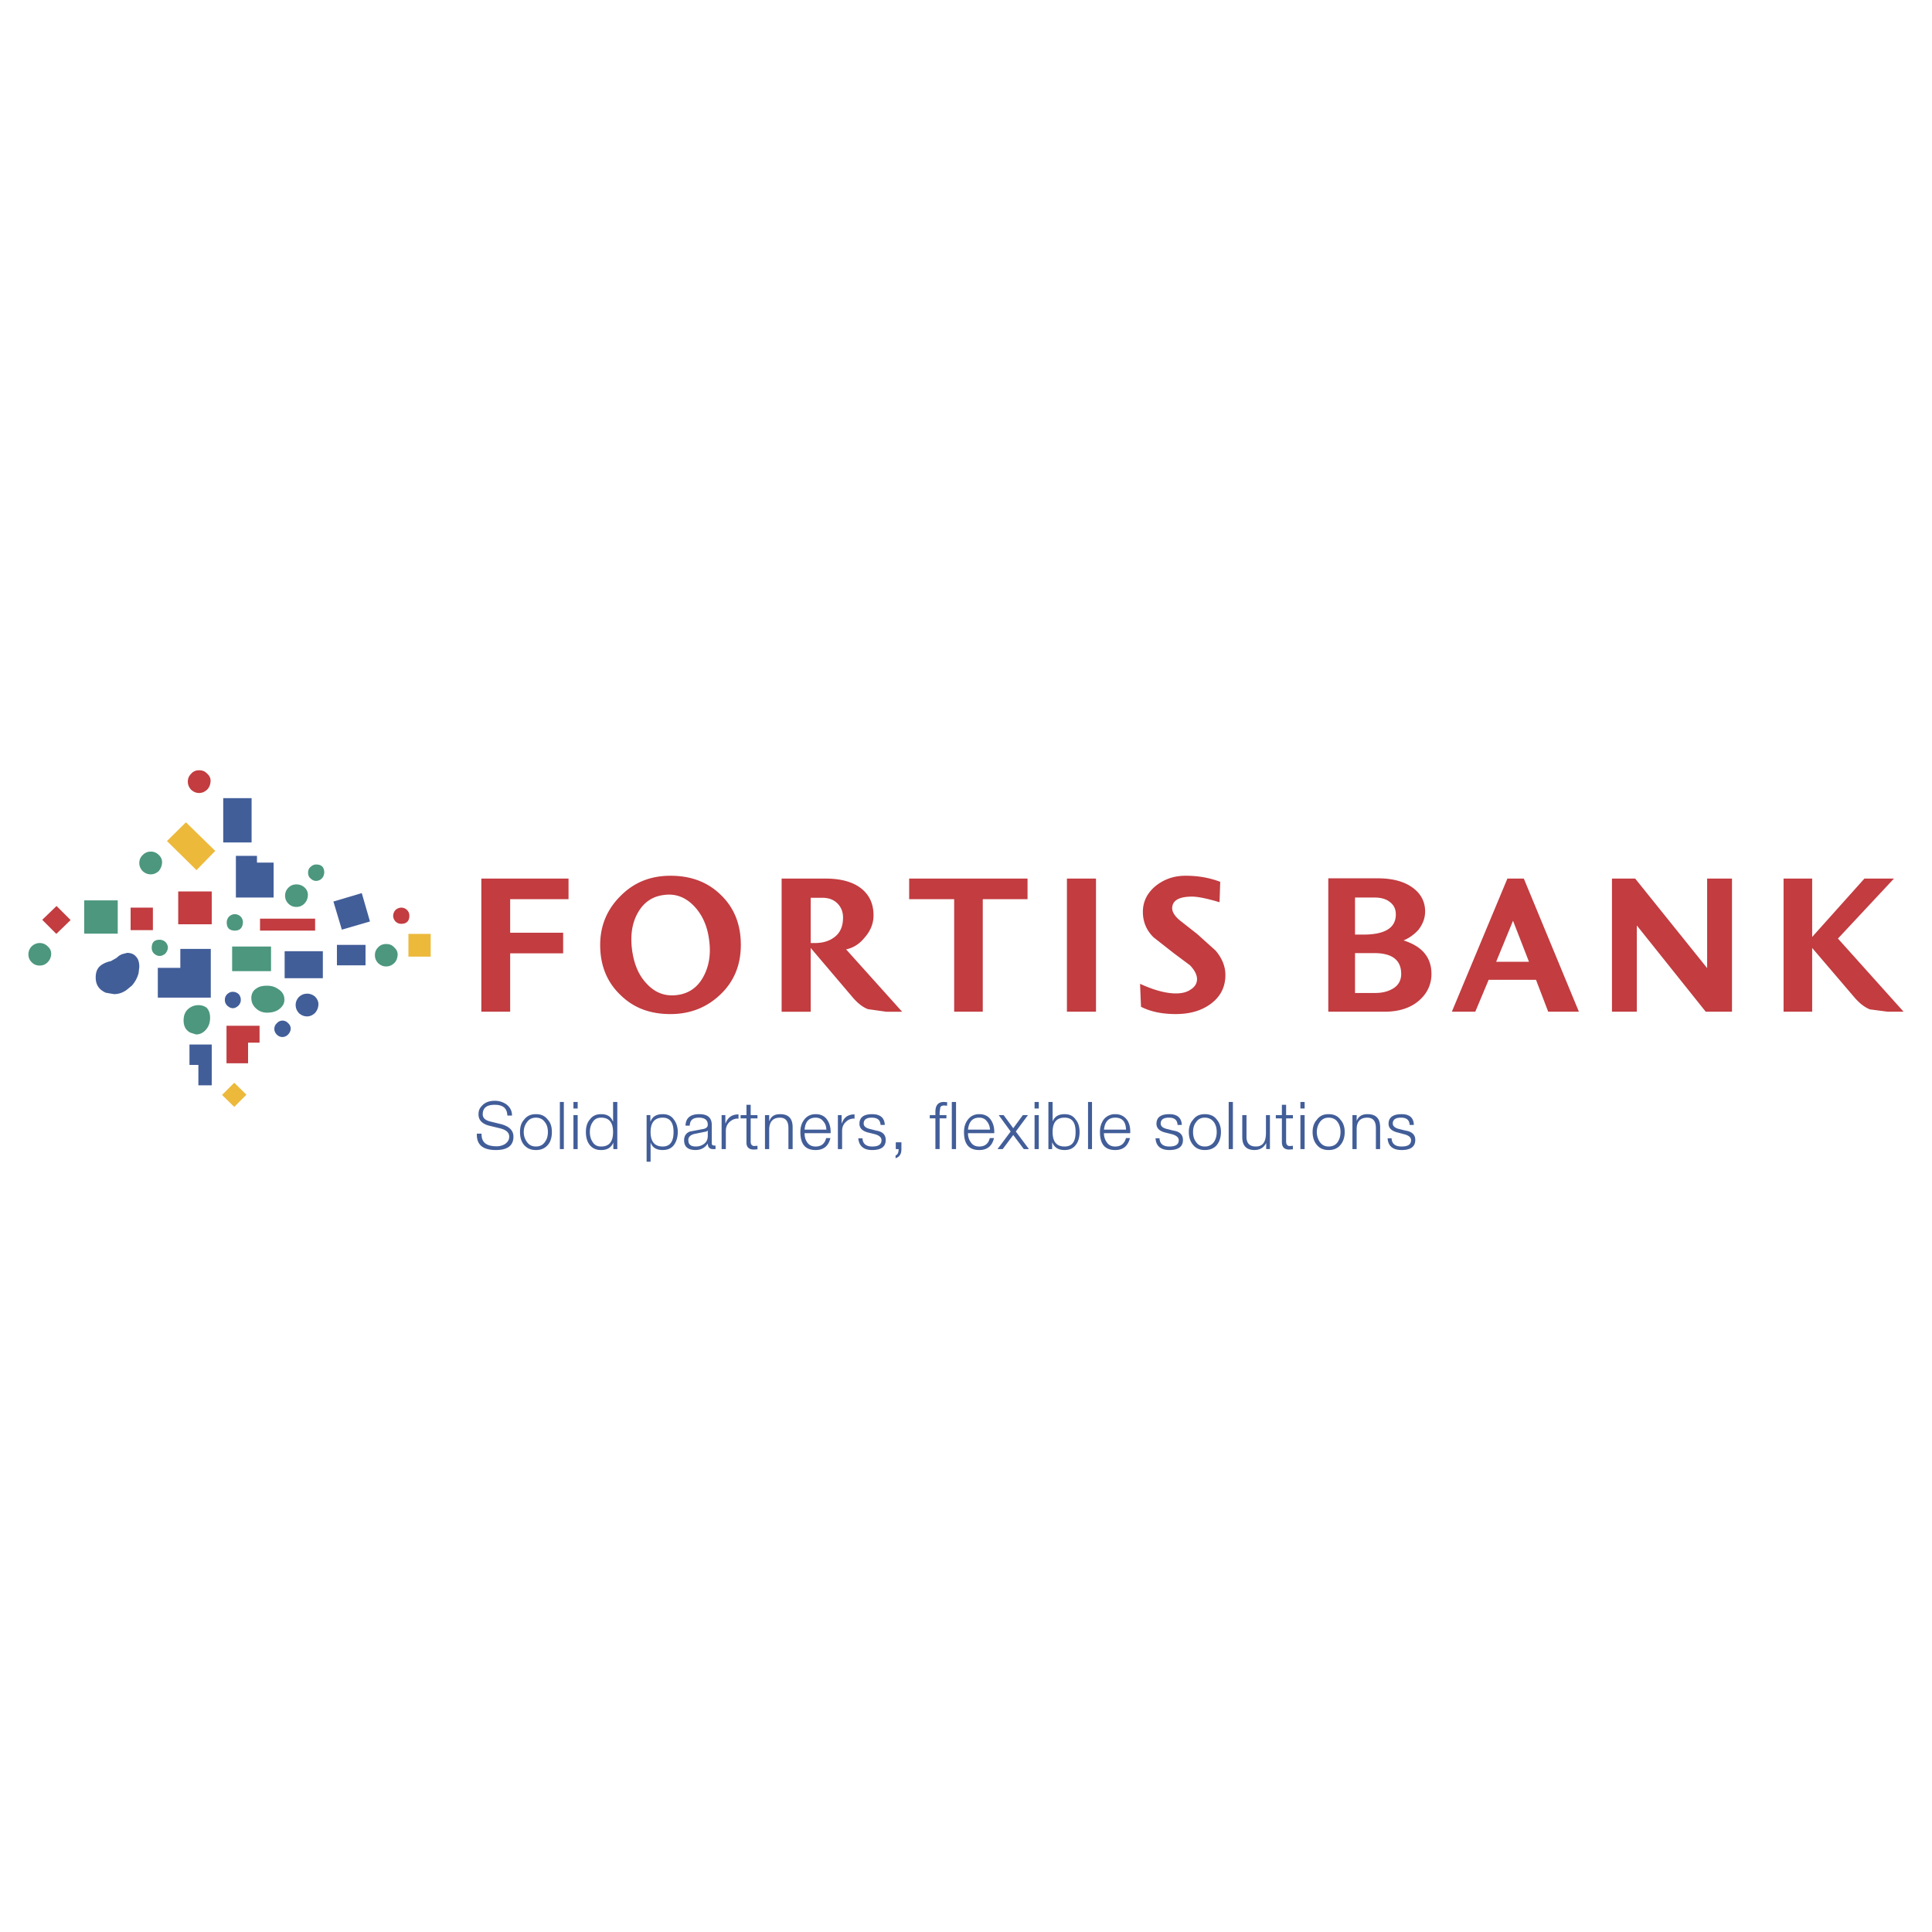 <svg xmlns="http://www.w3.org/2000/svg" width="2500" height="2500" viewBox="0 0 192.756 192.756"><g fill-rule="evenodd" clip-rule="evenodd"><path fill="#fff" d="M0 0h192.756v192.756H0V0z"/><path fill="#ecb93b" d="M16.657 83.912l2.947 2.9 1.872-1.917-2.924-2.854-1.895 1.871zM22.154 109.242l1.216 1.194 1.216-1.217-1.216-1.194-1.216 1.217z"/><path d="M12.144 95.208l-.257.141-.281.234-.538.304-.281.07c-.351.117-.608.258-.771.397-.328.28-.468.655-.468 1.169 0 .727.328 1.217 1.005 1.521l.819.141c.421 0 .842-.117 1.263-.422l.538-.443c.304-.352.538-.773.655-1.24l.07-.608c0-.444-.093-.795-.328-1.029-.187-.234-.491-.375-.889-.375l-.537.14zM21.031 94.671h-3.04v1.893h-2.246v2.971h5.286v-4.864zM32.211 94.905h-3.813v2.689h3.813v-2.689zM33.615 94.273v2.036h2.853v-2.036h-2.853zM33.264 89.946l.841 2.807 2.807-.819-.818-2.83-2.83.842zM23.534 85.386v4.162h3.765v-3.484h-1.66v-.678h-2.105zM25.101 79.631h-2.83v4.421h2.83v-4.421zM19.792 106.248v2.035h1.333v-4.07h-2.222v2.035h.889zM23.791 100.33c.141-.164.234-.326.234-.561s-.07-.422-.21-.584a.872.872 0 0 0-.584-.234c-.234 0-.398.094-.562.234a.77.77 0 0 0-.234.584c0 .211.07.396.234.561.164.141.327.258.562.258.232 0 .396-.117.56-.258zM28.726 103.23a.924.924 0 0 0 .281-.584.746.746 0 0 0-.257-.561.747.747 0 0 0-.562-.258.71.71 0 0 0-.561.258.742.742 0 0 0-.257.561c0 .234.093.42.257.584a.77.77 0 0 0 .561.234.8.8 0 0 0 .538-.234zM29.498 100.262c0 .326.117.584.327.818.234.209.491.326.819.326.28 0 .538-.117.772-.326.21-.234.327-.492.351-.818.023-.305-.094-.562-.304-.797a1.174 1.174 0 0 0-.818-.326c-.328 0-.585.117-.819.326-.211.234-.328.492-.328.797z" fill="#425e99"/><path d="M18.786 100.658c-.327.281-.468.678-.468 1.146 0 .537.188.959.655 1.217l.584.186c.444 0 .795-.209 1.076-.584.211-.281.328-.631.328-1.076 0-.467-.14-.818-.375-1.029a1.364 1.364 0 0 0-.771-.234 1.534 1.534 0 0 0-1.029.374zM26.644 98.344c-.421 0-.771.07-1.029.256-.327.188-.491.469-.538.842v.141c0 .422.164.748.467 1.029.304.281.678.422 1.099.422.702 0 1.24-.234 1.567-.727.117-.162.164-.35.164-.584 0-.445-.21-.795-.631-1.053-.326-.234-.701-.326-1.099-.326zM27.042 94.437H23.16v2.456h3.882v-2.456zM8.401 89.829v3.321h3.345v-3.321H8.401zM32.118 87.63c.14-.14.21-.327.233-.561 0-.538-.257-.819-.818-.819-.211 0-.397.094-.562.257-.164.141-.233.328-.233.562 0 .234.07.421.233.561.164.164.351.258.562.258a.798.798 0 0 0 .585-.258zM23.44 92.846c.491 0 .771-.28.795-.818a.776.776 0 0 0-.234-.585.818.818 0 0 0-.561-.234c-.257 0-.421.094-.585.234a.873.873 0 0 0-.234.585c.001.538.258.818.819.818zM16.494 95.139c.141-.164.234-.351.257-.562 0-.257-.094-.421-.234-.584a.872.872 0 0 0-.584-.234c-.538 0-.795.257-.795.819 0 .21.07.398.234.562.164.14.327.234.562.234.209-.001.396-.095.56-.235zM4.752 96.004c.21-.21.328-.468.351-.771a.922.922 0 0 0-.327-.795 1.096 1.096 0 0 0-.818-.351c-.304 0-.562.117-.795.328a1.13 1.13 0 0 0-.328.819c0 .303.117.561.328.771.234.234.491.328.795.328.303-.001.561-.095.794-.329zM29.568 90.484c.304 0 .562-.093.795-.327.211-.21.328-.468.351-.795a.973.973 0 0 0-.304-.795 1.162 1.162 0 0 0-.842-.328 1.06 1.06 0 0 0-.795.328c-.211.21-.328.467-.328.795s.117.585.328.795c.234.234.491.327.795.327zM15.839 86.906c.187-.234.304-.491.328-.795.023-.304-.07-.561-.304-.795s-.491-.351-.819-.351c-.327 0-.585.117-.818.351-.211.21-.328.468-.328.795 0 .304.117.561.328.795.233.21.491.327.818.327.304 0 .561-.117.795-.327z" fill="#4c977e"/><path fill="#c23c40" d="M5.641 90.391l-1.427 1.38 1.404 1.403 1.426-1.38-1.403-1.403zM13.032 90.554V92.8h2.222v-2.246h-2.222zM17.78 88.94v3.275h3.345V88.94H17.78zM25.943 91.654v1.192h5.496v-1.192h-5.496zM25.896 104.025v-1.683h-3.298v3.742h2.152v-2.059h1.146z"/><path fill="#ecb93b" d="M40.748 93.174v2.269h2.222v-2.269h-2.222z"/><path d="M39.321 96.098c.21-.187.327-.468.351-.795.023-.304-.094-.562-.328-.771-.234-.258-.491-.351-.819-.351-.304 0-.562.093-.795.327-.211.21-.328.468-.328.795 0 .304.117.585.328.795.233.211.491.328.795.328s.586-.117.796-.328z" fill="#4c977e"/><path d="M40.046 92.168c.491 0 .795-.257.795-.795a.776.776 0 0 0-.234-.585.818.818 0 0 0-.561-.234.877.877 0 0 0-.585.234.877.877 0 0 0-.234.585c0 .21.094.421.234.561a.776.776 0 0 0 .585.234zM20.657 78.79c.211-.21.328-.491.351-.818.023-.304-.094-.562-.328-.771-.234-.258-.491-.351-.818-.351a1 1 0 0 0-.795.351c-.21.21-.328.468-.328.771 0 .328.117.584.328.818.234.211.491.328.795.328.304 0 .561-.118.795-.328zM180.801 93.478v-5.824h-2.854v13.285h2.854v-6.362l4.256 4.981c.492.562.982.936 1.496 1.146l1.779.234h1.59l-6.549-7.298 5.59-5.987h-2.947l-5.215 5.825zM50.899 95.115h5.286v-2.058h-5.286v-3.345h5.823v-2.058h-8.7v13.285h2.877v-5.824zM71.972 89.338c-1.31-1.31-2.994-1.964-5.076-1.964-1.988 0-3.625.655-4.958 1.988-1.356 1.333-2.058 2.971-2.058 4.912 0 2.082.702 3.766 2.082 5.053 1.31 1.262 2.947 1.848 4.935 1.848 1.918 0 3.555-.633 4.888-1.871 1.427-1.311 2.128-2.994 2.128-5.03s-.655-3.673-1.941-4.936zm-2.713 1.076c.818.865 1.333 2.011 1.496 3.415.188 1.38-.023 2.597-.584 3.625-.585 1.076-1.474 1.686-2.643 1.824-1.146.141-2.151-.209-2.993-1.121-.819-.842-1.287-1.988-1.474-3.392-.187-1.45 0-2.666.562-3.672.584-1.053 1.45-1.661 2.62-1.801 1.168-.165 2.174.233 3.016 1.122zM86.239 93.572c.608-.679.913-1.427.913-2.246 0-1.099-.375-1.964-1.146-2.619-.842-.701-2.059-1.052-3.649-1.052h-4.374v13.285h2.9v-6.362l4.233 4.981c.491.562.982.936 1.474 1.123l1.824.258h1.591l-5.59-6.222c.678-.141 1.286-.492 1.824-1.146zm-5.356-4h1.169c.632 0 1.146.188 1.544.608.351.374.514.842.514 1.356 0 .959-.327 1.637-1.029 2.082-.468.304-1.053.468-1.754.468h-.444v-4.514zM102.518 89.712v-2.058H90.707v2.058h4.49v11.227h2.854V89.712h4.467zM109.348 87.654h-2.901v13.285h2.901V87.654zM118.936 89.455c.562 0 1.498.187 2.738.561l.068-2.035c-1.027-.397-2.174-.608-3.461-.608-1.168 0-2.15.351-2.994 1.029-.842.702-1.262 1.566-1.262 2.572 0 .982.35 1.848 1.076 2.55l1.963 1.543 1.662 1.24c.443.467.701.936.701 1.379 0 .445-.234.795-.654 1.053-.375.258-.865.375-1.451.375-1.006 0-2.197-.328-3.578-.959l.094 2.291c.959.492 2.129.727 3.461.727 1.404 0 2.551-.328 3.484-1.008.984-.725 1.475-1.684 1.475-2.898 0-.842-.328-1.662-.982-2.433l-1.848-1.661-1.73-1.357c-.492-.42-.748-.818-.748-1.192-.001-.771.654-1.169 1.986-1.169zM152.031 87.654h-1.637l-5.543 13.285h2.338l1.334-3.182h4.725l1.217 3.182h3.062l-5.496-13.285zm-1.076 4.21l1.592 4.093h-3.275l1.683-4.093zM163.141 87.654h-2.315v13.285h2.479v-8.607l6.877 8.607h2.619V87.654h-2.479v8.934l-7.181-8.934zM137.461 87.63h-4.936v13.309h5.613c1.52 0 2.713-.422 3.555-1.217.748-.701 1.123-1.566 1.123-2.549 0-1.638-.912-2.76-2.783-3.345a4.178 4.178 0 0 0 1.498-1.076c.42-.561.654-1.146.654-1.825 0-.935-.398-1.707-1.146-2.292-.842-.654-2.012-1.005-3.578-1.005zm-2.27 7.462h1.918c1.801 0 2.689.702 2.689 2.082 0 .607-.256 1.1-.771 1.426-.49.305-1.076.469-1.801.469h-2.035v-3.977zm4.071-3.859c0 1.333-1.076 2.011-3.229 2.011h-.842v-3.696h1.965c.656 0 1.193.164 1.568.491.374.305.538.703.538 1.194z" fill="#c23c40"/><path d="M139.846 111.16c-.865 0-1.309.326-1.309.959 0 .443.326.748.98.889l.516.141c.514.117.748.326.748.607 0 .42-.303.631-.936.631-.654 0-.982-.279-1.006-.818h-.396c.047.771.514 1.17 1.402 1.17s1.357-.328 1.357-1.006c0-.537-.352-.842-.982-.936l-.562-.141c-.467-.094-.701-.303-.701-.561 0-.375.258-.586.818-.586.562 0 .842.234.865.727h.422c-.023-.703-.421-1.076-1.216-1.076zM136.408 111.51c.584 0 .865.352.865 1.029v2.105h.422v-2.176c0-.889-.422-1.309-1.264-1.309-.539 0-.889.209-1.076.678v-.584h-.422v3.391h.422v-1.988c0-.771.375-1.146 1.053-1.146zM133.742 111.721c-.281-.396-.678-.561-1.193-.561-.492 0-.889.164-1.17.561-.281.305-.42.725-.42 1.217 0 .514.139.959.42 1.287.281.35.678.514 1.17.514.516 0 .912-.164 1.193-.514.279-.328.42-.773.42-1.287 0-.493-.141-.913-.42-1.217zm-1.193-.211c.398 0 .701.141.912.445.188.258.281.607.281.982 0 .398-.094.725-.281 1.006-.211.305-.514.443-.912.443-.352 0-.654-.139-.865-.443a1.757 1.757 0 0 1-.305-1.006c0-.375.117-.725.305-.982.211-.305.513-.445.865-.445zM120.199 111.16c-.49 0-.889.164-1.168.561-.281.305-.422.725-.422 1.217 0 .514.141.959.422 1.287.279.35.678.514 1.168.514.516 0 .936-.164 1.217-.514.258-.328.398-.773.398-1.287 0-.492-.141-.912-.398-1.217-.281-.397-.701-.561-1.217-.561zm0 .35c.375 0 .68.141.912.445.188.258.281.607.281.982 0 .398-.094.725-.281 1.006a1.08 1.08 0 0 1-.912.443c-.373 0-.654-.139-.865-.443-.211-.281-.303-.607-.303-1.006 0-.375.092-.725.303-.982.211-.305.492-.445.865-.445zM117.486 112.236h.422c-.023-.703-.445-1.076-1.24-1.076-.865 0-1.287.326-1.287.959 0 .443.305.748.936.889l.562.141c.467.117.725.326.725.607 0 .42-.305.631-.936.631s-.959-.279-.982-.818h-.398c.047.771.516 1.17 1.381 1.17.889 0 1.355-.328 1.355-1.006 0-.537-.326-.842-.98-.936l-.539-.141c-.467-.094-.701-.279-.701-.561 0-.375.258-.586.818-.586s.841.235.864.727zM122.586 109.943v4.702h.42v-4.702h-.42zM128.316 110.225h-.422v1.029h-.607v.326h.607v2.363c0 .49.234.748.725.748l.375-.023v-.352l-.352.023c-.211-.023-.326-.164-.326-.443v-2.316h.678v-.326h-.678v-1.029zM130.164 111.254h-.422v3.391h.422v-3.391zM129.742 109.943v.655h.422v-.655h-.422zM126.701 111.254h-.396v1.777c0 .912-.328 1.355-1.006 1.355-.609 0-.912-.303-.936-.912v-2.221h-.422v2.197c0 .842.398 1.287 1.217 1.287.537 0 .936-.234 1.17-.701v.607h.373v-3.389zM103.641 111.254h-.422v3.391h.422v-3.391zM103.219 109.943v.655h.422v-.655h-.422zM102.564 111.254h-.513l-.959 1.308-.959-1.308h-.492l1.193 1.637-1.311 1.754h.516l1.053-1.405 1.053 1.405h.513l-1.31-1.754 1.216-1.637zM97.699 111.16c-.49 0-.865.188-1.146.561-.257.352-.374.725-.374 1.217 0 1.217.491 1.801 1.52 1.801.795 0 1.287-.398 1.473-1.193h-.42c-.141.562-.49.842-1.053.842-.375 0-.654-.139-.841-.42a1.506 1.506 0 0 1-.281-.912h2.62c.023-.516-.094-.959-.328-1.311-.258-.397-.654-.585-1.17-.585zm0 .35c.328 0 .586.117.771.375.188.234.281.492.305.818h-2.198c.093-.818.468-1.193 1.122-1.193zM104.6 114.645h.373v-.654h.023c.211.514.609.748 1.217.748.492 0 .865-.164 1.123-.514.258-.328.373-.773.373-1.287 0-.492-.115-.912-.373-1.217-.258-.396-.631-.561-1.123-.561-.607 0-.982.234-1.193.725v-1.941h-.42v4.701zm2.712-1.707c0 .982-.352 1.449-1.1 1.449-.795 0-1.193-.467-1.193-1.449 0-.959.398-1.428 1.193-1.428.749 0 1.1.469 1.1 1.428zM111.266 111.16a1.42 1.42 0 0 0-1.17.561c-.234.352-.352.725-.352 1.217 0 1.217.492 1.801 1.521 1.801.795 0 1.262-.398 1.473-1.193h-.396c-.164.562-.516.842-1.076.842-.375 0-.656-.139-.842-.42a1.506 1.506 0 0 1-.281-.912h2.619c.023-.516-.07-.959-.305-1.311-.303-.397-.678-.585-1.191-.585zm1.076 1.543h-2.199c.094-.818.467-1.193 1.123-1.193.677 0 1.052.375 1.076 1.193zM108.949 109.943h-.396v4.702h.396v-4.702zM86.169 112.096c0-.375.257-.586.795-.586.584 0 .865.234.889.727h.421c-.023-.703-.444-1.076-1.263-1.076-.842 0-1.264.326-1.264.959 0 .443.305.748.936.889l.561.141c.468.117.702.326.702.607 0 .42-.304.631-.912.631-.631 0-.958-.279-.982-.818h-.421c.07.771.538 1.17 1.38 1.17.912 0 1.356-.328 1.356-1.006 0-.537-.327-.842-.958-.936l-.538-.141c-.468-.095-.702-.28-.702-.561zM84.368 111.955c.234-.234.515-.375.889-.352v-.42c-.631 0-1.053.279-1.263.889h-.024v-.818h-.374v3.391h.421v-1.801c0-.352.093-.631.351-.889zM82.544 111.744c-.257-.396-.655-.584-1.17-.584-.491 0-.865.188-1.146.561-.257.352-.374.725-.374 1.217 0 1.217.491 1.801 1.52 1.801.795 0 1.287-.398 1.474-1.193h-.421c-.14.562-.491.842-1.053.842-.374 0-.655-.139-.842-.42-.187-.258-.257-.562-.257-.912h2.596c.024-.517-.094-.96-.327-1.312zm-1.17-.234c.328 0 .585.117.772.375.21.234.281.492.304.818h-2.175c.07-.818.444-1.193 1.099-1.193zM78.661 114.645h.421v-2.176c0-.889-.421-1.309-1.24-1.309-.562 0-.912.209-1.075.678h-.024v-.584h-.421v3.391h.421v-1.988c.024-.771.397-1.146 1.076-1.146.562 0 .842.352.842 1.029v2.105zM93.747 111.254v-.305l.07-.467c.047-.117.187-.188.375-.188l.303.023v-.352l-.327-.023c-.561 0-.842.328-.842.982v.328h-.562v.326h.562v3.064h.421v-3.064h.678v-.326h-.678v.002zM95.384 109.943h-.422v4.702h.422v-4.702zM89.935 114.645v-.678h-.562v.678h.281c0 .352-.093.561-.304.633v.279c.374-.118.585-.397.585-.912zM67.248 111.721c-.257-.396-.632-.561-1.123-.561-.631 0-1.029.234-1.216.725h-.023v-.631h-.374v4.654h.397v-1.918c.188.514.585.748 1.216.748.491 0 .866-.164 1.123-.514.234-.328.374-.773.374-1.287 0-.492-.141-.912-.374-1.216zm-.047 1.217c0 .982-.374 1.449-1.076 1.449-.795 0-1.216-.467-1.216-1.449 0-.959.421-1.428 1.216-1.428.702 0 1.076.469 1.076 1.428zM68.393 112.307h.421c.023-.539.304-.797.912-.797.585 0 .889.234.889.703 0 .256-.187.396-.538.443l-1.24.234c-.375.141-.584.445-.584.865 0 .654.374.982 1.146.982.515 0 .936-.211 1.216-.654 0 .373.187.561.515.561h.257v-.352h-.117c-.164 0-.257-.068-.257-.209v-1.848c0-.703-.398-1.076-1.24-1.076-.889.001-1.356.374-1.38 1.148zm.281 1.425c0-.281.187-.467.538-.584l1.029-.211c.187-.023.328-.07.351-.141h.023v.539c0 .326-.117.584-.351.771a1.308 1.308 0 0 1-.842.279c-.514.002-.748-.209-.748-.653zM61.167 111.885h-.023c-.187-.49-.562-.725-1.169-.725-.491 0-.866.164-1.146.561-.258.305-.375.725-.375 1.217 0 .514.117.959.375 1.287.28.35.655.514 1.146.514.608 0 1.005-.234 1.216-.748v.654h.398v-4.701h-.421v1.941h-.001zm-2.036.07c.188-.305.468-.445.842-.445.795 0 1.193.469 1.193 1.428 0 .982-.397 1.449-1.193 1.449-.375 0-.655-.139-.842-.443-.187-.281-.281-.607-.281-1.006.001-.376.094-.725.281-.983zM75.574 111.58v-.326h-.678v-1.029h-.421v1.029h-.585v.326h.584v2.363c-.023.49.234.748.726.748l.374-.023v-.352l-.351.023c-.211-.023-.328-.164-.328-.443v-2.316h.679zM73.679 111.184c-.631 0-1.053.279-1.286.889h-.023v-.818h-.374v3.391h.421v-1.801c0-.352.093-.631.351-.889.257-.234.538-.375.912-.352v-.42h-.001zM47.741 111.184c0 .561.351.936 1.052 1.123l1.053.256c.632.141.959.422.959.842 0 .328-.164.562-.444.75a1.594 1.594 0 0 1-.819.209c-1.029 0-1.52-.396-1.497-1.262h-.468c-.046 1.1.585 1.637 1.895 1.637 1.169 0 1.754-.445 1.754-1.334 0-.584-.375-1.006-1.193-1.238l-1.146-.281c-.468-.117-.725-.352-.725-.701 0-.654.397-.959 1.193-.959.842 0 1.239.352 1.263 1.076h.467c0-.469-.187-.818-.538-1.1a1.962 1.962 0 0 0-1.193-.375c-.585 0-1.005.188-1.286.516-.234.233-.327.489-.327.841zM57.634 110.598v-.655h-.421v.655h.421zM57.634 111.254h-.421v3.391h.421v-3.391zM54.664 111.721c-.304-.396-.678-.561-1.193-.561-.514 0-.889.164-1.192.561-.281.305-.398.725-.398 1.217 0 .514.117.959.398 1.287.304.35.678.514 1.192.514.515 0 .889-.164 1.193-.514.281-.328.397-.773.397-1.287.001-.493-.116-.913-.397-1.217zm-1.193-.211c.375 0 .679.141.889.445.211.258.304.607.304.982 0 .398-.093.725-.304 1.006-.21.305-.514.443-.889.443-.374 0-.678-.139-.889-.443a1.622 1.622 0 0 1-.327-1.006c0-.375.117-.725.327-.982.211-.305.515-.445.889-.445zM56.254 109.943h-.397v4.702h.397v-4.702z" fill="#425e99"/></g></svg>